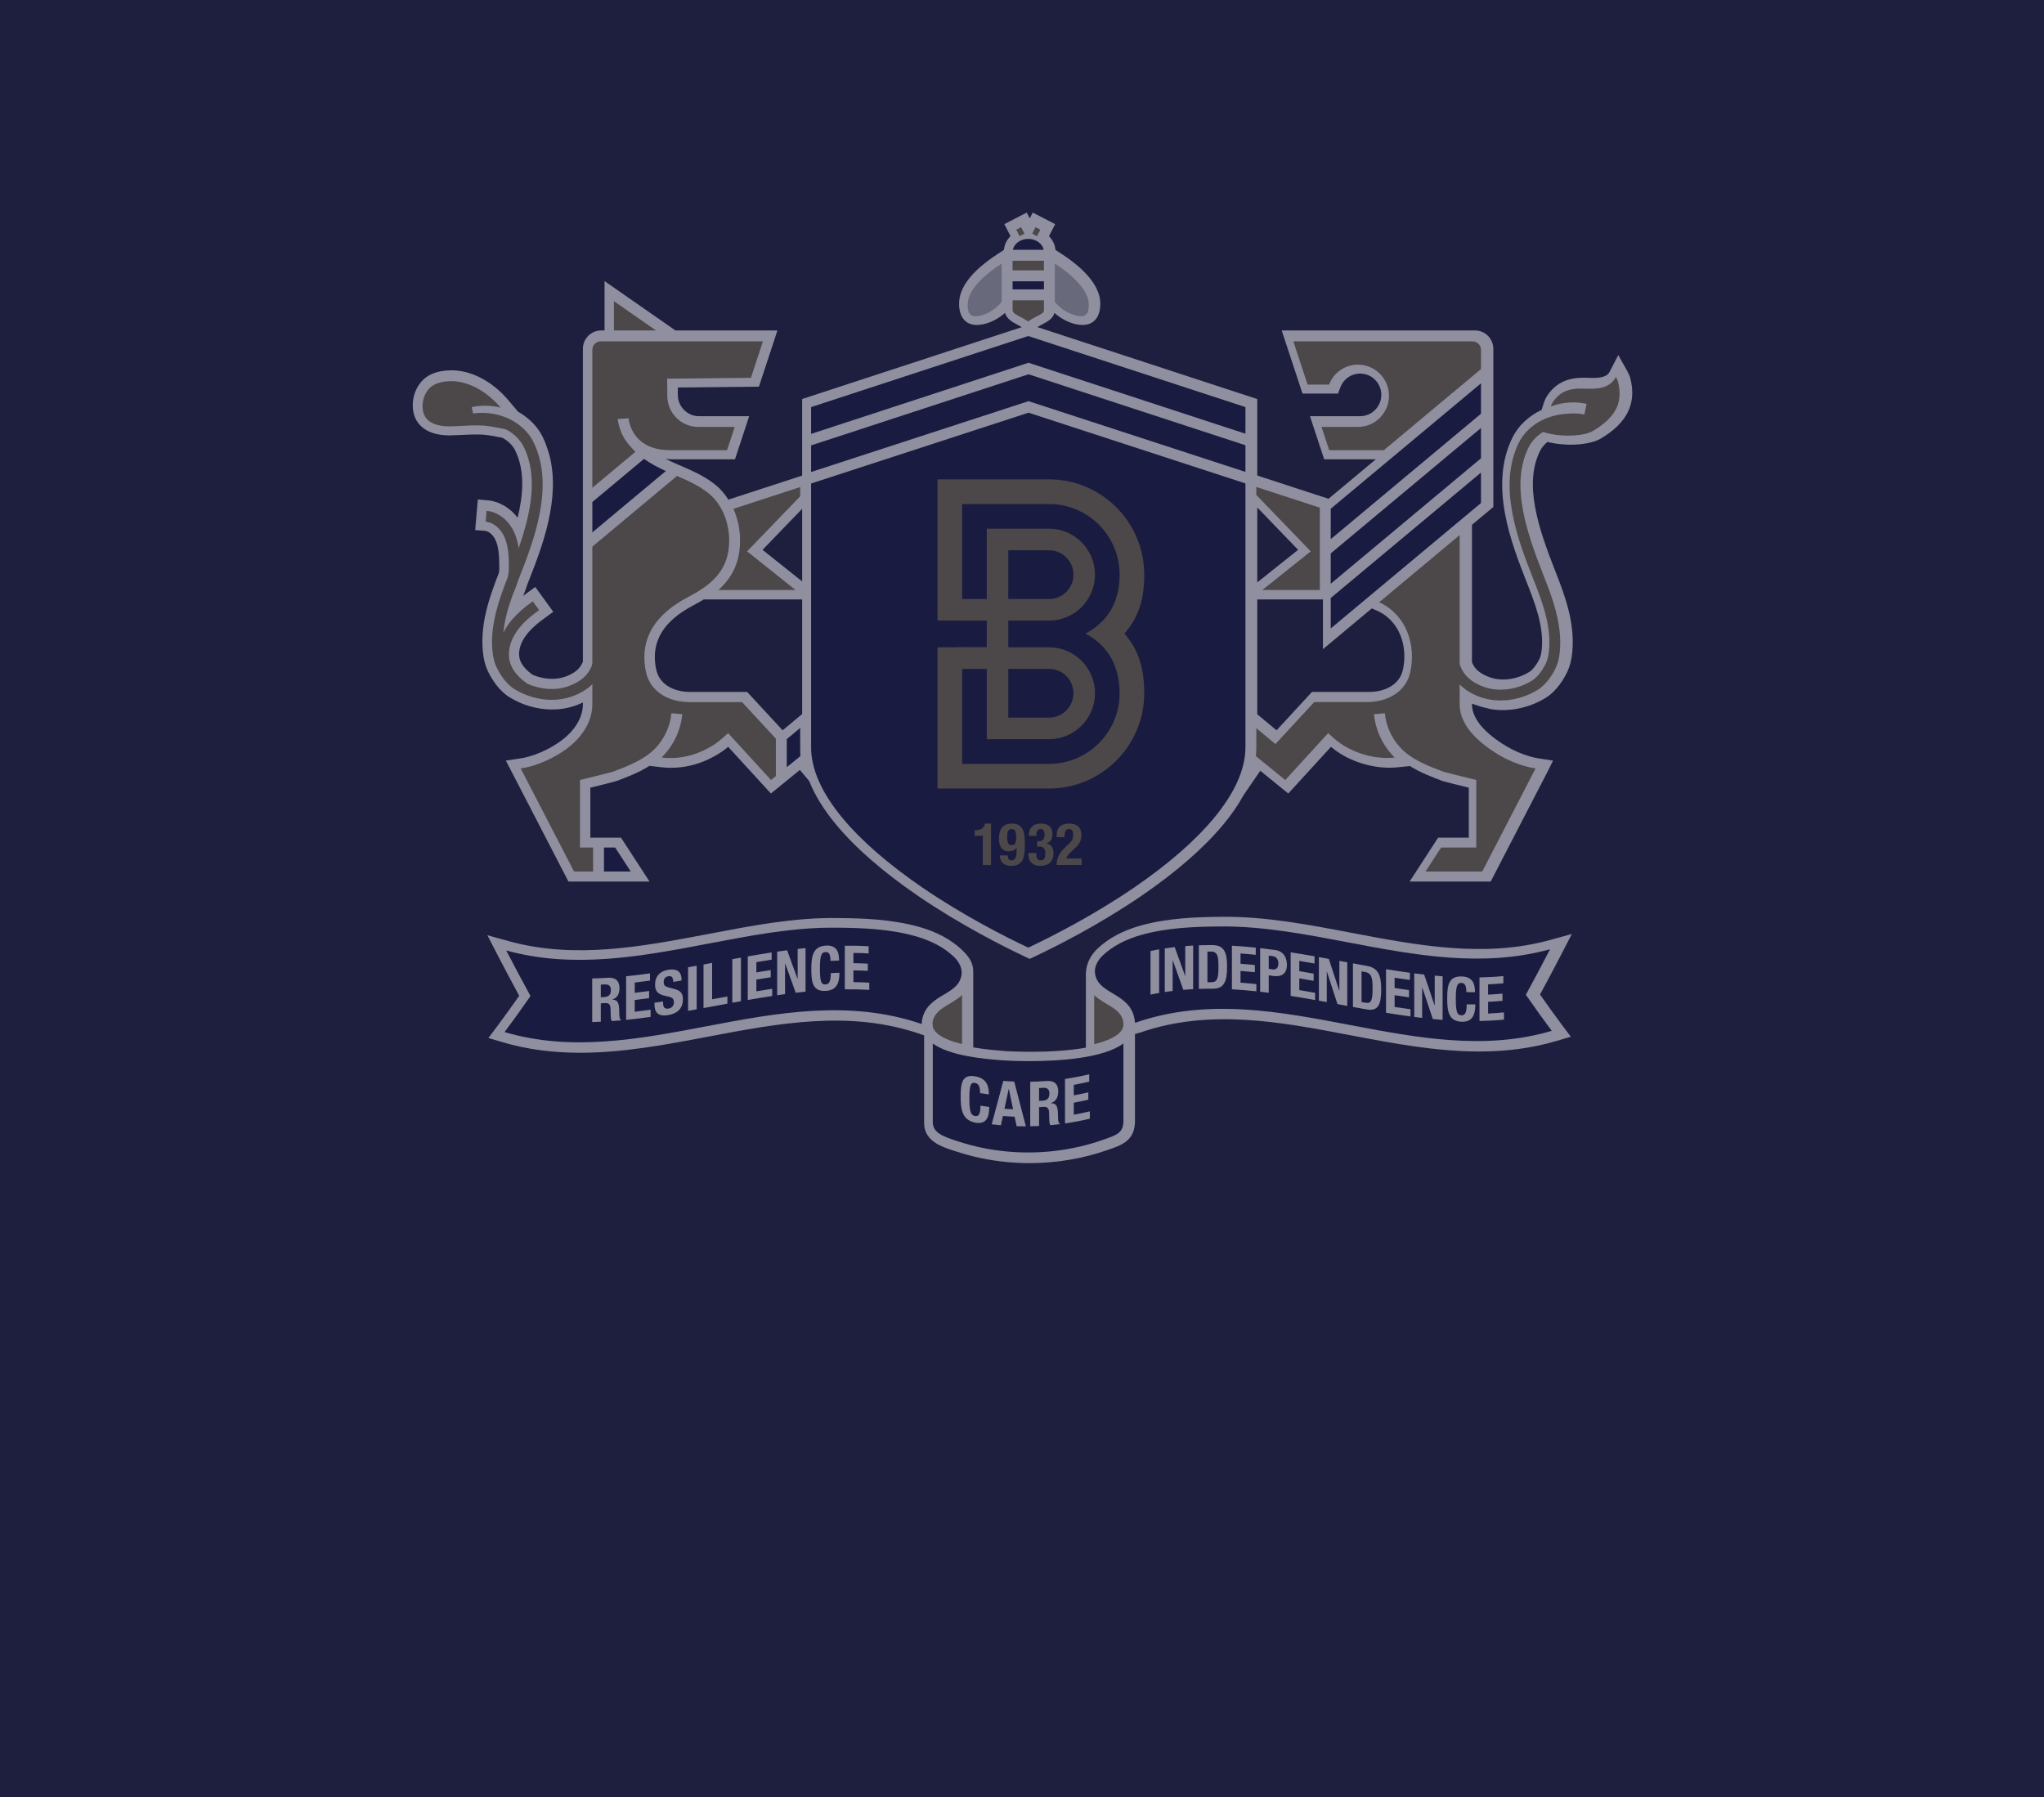<?xml version="1.0" encoding="UTF-8" standalone="no"?>
<!DOCTYPE svg PUBLIC "-//W3C//DTD SVG 1.1//EN" "http://www.w3.org/Graphics/SVG/1.1/DTD/svg11.dtd">
<svg width="100%" height="100%" viewBox="0 0 398 350" version="1.1" xmlns="http://www.w3.org/2000/svg" xmlns:xlink="http://www.w3.org/1999/xlink" xml:space="preserve" xmlns:serif="http://www.serif.com/" style="fill-rule:evenodd;clip-rule:evenodd;stroke-linejoin:round;stroke-miterlimit:2;">
    <rect x="-4.5" y="-4" width="409" height="363" style="fill:rgb(30,31,63);"/>
    <g id="Layer1" transform="matrix(0.927,0,0,0.927,11.317,-5.302)">
        <g opacity="0.5">
            <g transform="matrix(1.907,0,0,1.907,40.399,27.317)">
                <path d="M145.547,91.556L143.143,92.219C135.923,94.211 128.537,92.808 121.395,91.45L121.143,91.402C116.526,90.524 111.76,89.616 107.082,89.664C104.149,89.679 101.029,89.804 98.083,90.619C96.126,91.162 94.522,92.015 93.314,93.155C92.584,93.846 92.007,94.818 92.019,96.067C92.019,96.095 92.017,96.326 92.022,96.352L92.022,104.077C90.361,104.373 88.301,104.531 85.953,104.531C84.264,104.531 83.094,104.45 83.093,104.45L82.78,104.423C82.048,104.363 80.849,104.261 79.613,104.047L79.613,95.857L79.609,95.689C79.631,94.776 79.155,94.049 78.354,93.292C77.144,92.149 75.54,91.295 73.582,90.753C70.636,89.94 67.514,89.814 64.587,89.8C59.93,89.731 55.241,90.639 50.699,91.503L50.25,91.589C43.107,92.945 35.721,94.348 28.498,92.355L26.094,91.69L27.24,93.907C28.009,95.394 28.801,96.886 29.603,98.361C28.775,99.547 27.954,100.686 27.149,101.759L26.209,103.012L27.71,103.458C30.577,104.312 33.451,104.638 36.317,104.638C41.076,104.638 45.813,103.738 50.453,102.856C58.094,101.405 65.994,99.904 73.715,102.556L74.202,102.723L74.202,112.364C74.202,114.369 76.12,114.99 77.521,115.444L77.742,115.515C79.527,116.101 81.384,116.49 83.261,116.671C84.11,116.754 84.964,116.795 85.818,116.795C88.748,116.795 91.675,116.306 94.404,115.351L94.595,115.283C95.948,114.814 97.346,114.329 97.427,112.33L97.427,102.573L97.98,102.419C105.651,99.755 113.45,101.239 120.993,102.677L121.209,102.718C125.843,103.599 130.574,104.499 135.33,104.499C138.194,104.499 141.068,104.172 143.933,103.318L145.434,102.871L144.493,101.618C143.693,100.553 142.872,99.415 142.041,98.222C142.838,96.759 143.628,95.267 144.401,93.771L145.547,91.556Z" style="fill:white;fill-rule:nonzero;"/>
            </g>
            <g transform="matrix(1.907,0,0,1.907,40.399,27.317)">
                <path d="M151.996,30.368C151.936,30.124 151.823,29.856 151.651,29.549L150.662,27.786L149.732,29.582C149.594,29.848 149.411,30.052 148.96,30.184C148.469,30.326 147.941,30.312 147.242,30.292C147.04,30.286 146.842,30.277 146.634,30.285C145.341,30.31 144.297,30.696 143.534,31.429C143.009,31.928 142.652,32.463 142.473,33.021L142.215,33.824C140.805,34.491 139.654,35.558 139.004,36.874C136.396,42.171 138.898,48.539 140.555,52.758C141.451,55.033 142.466,57.612 142.239,60.135C142.195,60.617 142.117,60.964 141.997,61.222C141.698,61.855 141.238,62.454 140.878,62.679C139.553,63.505 137.913,63.749 136.606,63.312C135.186,62.838 134.737,62.14 134.547,61.609L134.547,46.482L136.898,44.519L136.898,27.096C136.898,25.981 135.993,25.074 134.881,25.074L113.589,25.074L115.881,32.026L119.792,32.026L120.059,31.322C120.403,30.412 121.256,29.824 122.23,29.824C123.515,29.824 124.561,30.876 124.561,32.169C124.561,33.465 123.515,34.518 122.23,34.518L116.703,34.518L118.267,39.268L123.957,39.268L118.748,43.615L110.896,41.055L110.896,32.629L86.683,24.707C86.913,24.562 87.135,24.44 87.326,24.342L87.327,24.342C87.829,24.085 88.366,23.781 88.561,23.151C89.442,23.933 90.635,24.47 91.65,24.47C92.894,24.47 93.608,23.61 93.608,22.112C93.608,20.353 92.14,18.466 89.361,16.655L88.682,16.212L88.601,15.827C88.506,15.385 88.259,15.012 87.954,14.687L88.638,13.364L86.165,12.088L85.836,12.727L85.505,12.089L83.039,13.364L83.717,14.678C83.408,15.005 83.157,15.382 83.062,15.829L82.981,16.215L82.304,16.655C79.484,18.49 78.054,20.327 78.054,22.113C78.054,23.611 78.769,24.471 80.014,24.471C81.031,24.471 82.226,23.931 83.108,23.146C83.317,23.81 83.915,24.151 84.493,24.45C84.638,24.525 84.797,24.622 84.953,24.713L60.767,32.629L60.767,41.065L52.643,43.71C52.252,43.096 51.788,42.544 51.241,42.1C50.141,41.206 48.942,40.651 47.49,40.019L46.872,39.752L46.867,39.755L46.274,39.485C46.11,39.41 45.91,39.305 45.726,39.215C45.932,39.23 46.113,39.269 46.335,39.269L53.369,39.269L54.933,34.519L49.407,34.519C48.121,34.519 47.075,33.465 47.075,32.17L47.072,31.359L56.005,31.27L58.047,25.073L46.811,25.073L39.003,19.638L39.003,25.073L38.635,25.073C37.523,25.073 36.618,25.981 36.618,27.095L36.618,44.654L36.618,44.653L36.618,61.552C36.324,62.334 35.689,62.874 34.589,63.241C33.547,63.591 32.242,63.501 31.076,63.002C30.535,62.617 29.882,62.025 29.67,61.298C29.468,60.612 29.643,59.759 30.15,58.958C30.734,58.039 31.652,57.305 32.472,56.709L33.354,56.069L31.373,53.334L30.49,53.976C30.341,54.084 30.19,54.195 30.037,54.311C30.278,53.722 30.422,53.324 30.5,53.044L30.64,52.688C32.095,48.983 34.201,43.613 32.92,38.769L32.745,38.208C32.592,37.734 32.417,37.263 32.19,36.803C31.611,35.625 30.637,34.683 29.468,34.018L28.418,32.771C26.577,30.584 24.105,29.349 21.841,29.473C20.676,29.525 19.754,29.848 19.102,30.433C18.379,31.078 17.911,32.124 17.879,33.164C17.851,34.148 18.131,34.947 18.705,35.534C19.414,36.265 20.502,36.636 21.941,36.636C22.389,36.604 22.929,36.607 23.42,36.579C23.435,36.578 23.451,36.577 23.465,36.576L24.101,36.548C24.857,36.521 25.602,36.524 26.196,36.615C26.644,36.684 27.191,36.778 27.755,36.899C28.37,37.238 28.874,37.71 29.161,38.294C30.257,40.522 30.04,43.203 29.43,45.704C28.595,44.61 27.396,43.898 26.134,43.787L25.047,43.691L24.753,47.061L25.842,47.152C26.163,47.18 26.647,47.483 26.952,48.082C27.32,48.811 27.384,49.758 27.401,50.652C27.416,51.346 27.415,51.564 27.345,51.838C27.14,52.362 26.93,52.911 26.729,53.478C26.076,55.312 25.357,57.752 25.592,60.373C25.672,61.252 25.847,61.955 26.143,62.588C26.192,62.693 26.258,62.826 26.339,62.978L26.593,63.418C27.009,64.091 27.653,64.927 28.53,65.474C29.93,66.346 31.601,66.827 33.233,66.827C34.088,66.827 34.905,66.698 35.662,66.444C36,66.331 36.316,66.199 36.618,66.056L36.618,66.246C36.618,67.823 35.581,69.403 33.77,70.582C33.01,71.078 32.207,71.482 31.381,71.78C30.956,71.935 30.526,72.059 30.128,72.149C30.072,72.159 29.867,72.193 29.638,72.228L28.133,72.457L35.025,85.776L37.905,85.776L37.905,85.778L43.957,85.778L40.818,80.949L37.439,80.949L37.439,75.441C38.257,75.24 40.071,74.791 40.36,74.693C41.428,74.29 42.766,73.786 43.954,73.035L45.223,73.185C47.987,73.508 50.211,72.552 51.582,71.694C51.858,71.524 52.174,71.313 52.619,70.939L57.325,76.081L58.084,75.464L58.084,75.465L58.607,75.039L59.062,74.669L59.062,74.668L60.521,73.48L61.555,74.727C62.173,76.275 63.148,77.868 64.499,79.496C66.656,82.091 69.707,84.745 73.568,87.385C78.227,90.565 82.959,92.944 85.364,94.079L85.828,94.298L86.294,94.079C88.691,92.95 93.412,90.579 98.095,87.384C101.951,84.747 105,82.092 107.159,79.494C108.069,78.398 108.812,77.318 109.391,76.257L111.228,73.574L114.313,76.081L119.017,70.939C119.457,71.309 119.773,71.52 120.046,71.688C121.904,72.852 124.281,73.416 126.403,73.191L127.705,73.054C128.867,73.784 130.175,74.278 131.317,74.708C131.568,74.792 133.342,75.23 134.197,75.439L134.197,80.947L130.815,80.947L127.68,85.777L136.61,85.777L142.803,73.807L143.477,72.461L141.984,72.226C141.78,72.193 141.599,72.166 141.532,72.152C141.105,72.058 140.677,71.932 140.253,71.777C139.422,71.477 138.618,71.075 137.863,70.581C135.662,69.147 134.547,67.689 134.547,66.245L134.547,66.185L135.514,66.51C135.52,66.512 135.527,66.514 135.534,66.517L136.379,66.727L136.596,66.783C138.575,67.126 140.863,66.668 142.668,65.543C143.931,64.753 144.703,63.4 145.053,62.659C145.346,62.032 145.521,61.327 145.603,60.44C145.9,57.126 144.679,54.019 143.698,51.52C141.869,46.869 140.234,42.022 142.034,38.366C142.219,37.991 142.5,37.646 142.86,37.353C144.928,37.873 147.525,37.718 148.787,36.956C151.661,35.217 152.681,33.123 151.996,30.368ZM60.768,67.33L58.617,69.118L54.713,64.894L48.466,64.894C46.875,64.894 45.614,64.297 45.007,63.258C44.821,62.938 44.696,62.54 44.614,62.006C44.192,59.217 45.564,57.036 48.81,55.34C49.184,55.144 49.557,54.929 49.927,54.703L60.768,54.703L60.768,67.33ZM60.768,52.717L56.407,49.24L60.768,44.72L60.768,52.717ZM110.897,44.572L115.398,49.24L110.897,52.83L110.897,44.572ZM127.022,62.004C126.94,62.541 126.816,62.939 126.632,63.253C126.021,64.296 124.76,64.893 123.171,64.893L116.923,64.893L113.021,69.118L110.897,67.353L110.897,54.703L118.131,54.703L118.131,60.185L123.514,55.691L124.129,55.961C125.108,56.392 125.934,57.185 126.456,58.194C127.025,59.297 127.226,60.651 127.022,62.004Z" style="fill:white;fill-rule:nonzero;"/>
            </g>
            <g transform="matrix(1.907,0,0,1.907,40.399,27.317)">
                <rect x="83.949" y="19.66" width="3.451" height="0.891" style="fill:rgb(19,25,65);"/>
            </g>
            <g transform="matrix(1.907,0,0,1.907,40.399,27.317)">
                <path d="M85.673,14.988C84.826,14.988 84.119,15.509 83.975,16.191L87.372,16.191C87.227,15.509 86.521,14.988 85.673,14.988Z" style="fill:rgb(19,25,65);fill-rule:nonzero;"/>
            </g>
            <g transform="matrix(1.907,0,0,1.907,40.399,27.317)">
                <path d="M91.479,23.501C91.782,23.501 92.345,23.501 92.345,22.236C92.345,20.887 90.993,19.263 88.601,17.703L88.601,21.913C89.221,22.774 90.521,23.501 91.479,23.501Z" style="fill:rgb(177,179,182);fill-rule:nonzero;"/>
            </g>
            <g transform="matrix(1.907,0,0,1.907,40.399,27.317)">
                <path d="M79.001,22.236C79.001,23.501 79.565,23.501 79.868,23.501C80.825,23.501 82.125,22.773 82.746,21.913L82.746,17.703C81.059,18.801 79.001,20.498 79.001,22.236Z" style="fill:rgb(177,179,182);fill-rule:nonzero;"/>
            </g>
            <g transform="matrix(1.907,0,0,1.907,40.399,27.317)">
                <path d="M61.753,33.518L61.753,36.468L85.699,28.632L109.594,36.449L109.594,33.518L85.67,25.69L61.753,33.518Z" style="fill:rgb(19,25,65);fill-rule:nonzero;"/>
            </g>
            <g transform="matrix(1.907,0,0,1.907,40.399,27.317)">
                <path d="M61.753,37.737L61.753,40.665L85.699,32.864L109.594,40.655L109.594,37.719L85.699,29.902L61.753,37.737Z" style="fill:rgb(19,25,65);fill-rule:nonzero;"/>
            </g>
            <g transform="matrix(1.907,0,0,1.907,40.399,27.317)">
                <path d="M61.753,41.935L61.753,70.981C61.753,73.392 62.92,76.022 65.225,78.798C67.313,81.309 70.282,83.888 74.049,86.466C78.602,89.572 83.189,91.889 85.67,93.058C88.147,91.893 92.73,89.58 97.296,86.466C101.056,83.893 104.023,81.314 106.117,78.797C108.424,76.018 109.594,73.388 109.594,70.981L109.594,41.925L85.699,34.133L61.753,41.935Z" style="fill:rgb(19,25,65);fill-rule:nonzero;"/>
            </g>
            <g transform="matrix(1.907,0,0,1.907,40.399,27.317)">
                <path d="M84.882,13.701L84.352,13.974L84.72,14.687L85.251,14.412L84.882,13.701Z" style="fill:rgb(122,111,81);fill-rule:nonzero;"/>
            </g>
            <g transform="matrix(1.907,0,0,1.907,40.399,27.317)">
                <path d="M86.475,13.701L86.108,14.412L86.638,14.687L87.006,13.974L86.475,13.701Z" style="fill:rgb(122,111,81);fill-rule:nonzero;"/>
            </g>
            <g transform="matrix(1.907,0,0,1.907,40.399,27.317)">
                <rect x="83.947" y="17.398" width="3.452" height="1.056" style="fill:rgb(122,111,81);"/>
            </g>
            <g transform="matrix(1.907,0,0,1.907,40.399,27.317)">
                <path d="M86.669,23.493C87.317,23.161 87.399,23.081 87.399,22.785L87.399,21.758L83.948,21.758L83.948,22.785C83.948,23.1 84.122,23.232 84.812,23.589C85.082,23.729 85.376,23.88 85.668,24.081C86.03,23.82 86.376,23.642 86.669,23.493Z" style="fill:rgb(122,111,81);fill-rule:nonzero;"/>
            </g>
            <g transform="matrix(1.907,0,0,1.907,40.399,27.317)">
                <path d="M78.321,96.068C78.429,95.411 78.108,94.656 77.465,94.049C76.388,93.032 74.94,92.267 73.161,91.774C70.349,90.996 67.319,90.876 64.462,90.861C59.784,90.806 55.008,91.745 50.385,92.625C43.125,94.005 35.633,95.429 28.177,93.372C28.988,94.94 29.824,96.513 30.67,98.063L30.846,98.384L30.637,98.686C29.745,99.971 28.858,101.202 27.99,102.358C35.346,104.549 42.872,103.119 50.162,101.733C57.932,100.258 65.958,98.731 73.937,101.473C73.938,101.327 73.951,101.178 73.978,101.027C74.251,99.501 75.384,98.826 76.384,98.23C77.326,97.668 78.14,97.182 78.321,96.068Z" style="fill:rgb(19,25,65);fill-rule:nonzero;"/>
            </g>
            <g transform="matrix(1.907,0,0,1.907,40.399,27.317)">
                <path d="M85.794,105.56C84.089,105.56 82.882,105.478 82.846,105.475L82.54,105.449C80.819,105.309 77.081,105.002 75.158,103.623L75.158,112.288C75.158,113.412 76.219,113.842 77.716,114.326L77.941,114.399C79.637,114.956 81.411,115.328 83.215,115.503C86.821,115.857 90.501,115.421 93.863,114.244L94.062,114.174C95.48,113.682 96.108,113.414 96.154,112.254L96.154,103.616C93.922,105.266 88.99,105.56 85.794,105.56Z" style="fill:rgb(19,25,65);fill-rule:nonzero;"/>
            </g>
            <g transform="matrix(1.907,0,0,1.907,40.399,27.317)">
                <path d="M94.296,99.249C93.839,98.976 93.359,98.683 92.937,98.306L92.937,103.69C94.209,103.383 95.256,102.956 95.8,102.36C96.017,102.123 96.129,101.875 96.153,101.6L96.153,101.441L96.155,101.441C96.152,101.373 96.152,101.307 96.14,101.235C95.964,100.243 95.191,99.782 94.296,99.249Z" style="fill:rgb(122,111,81);fill-rule:nonzero;"/>
            </g>
            <g transform="matrix(1.907,0,0,1.907,40.399,27.317)">
                <path d="M75.158,101.769C75.198,101.93 75.273,102.082 75.388,102.23C75.919,102.919 77.095,103.371 78.379,103.673L78.379,98.279C77.95,98.669 77.459,98.97 76.991,99.248C76.097,99.782 75.324,100.243 75.147,101.235C75.129,101.335 75.123,101.431 75.126,101.522L75.158,101.522L75.158,101.769Z" style="fill:rgb(122,111,81);fill-rule:nonzero;"/>
            </g>
            <g transform="matrix(1.907,0,0,1.907,40.399,27.317)">
                <path d="M97.437,101.339C105.439,98.559 113.383,100.112 121.176,101.594C128.459,102.979 135.983,104.41 143.335,102.219C142.472,101.07 141.585,99.839 140.689,98.548L140.48,98.246L140.656,97.925C141.497,96.387 142.332,94.814 143.148,93.236C135.698,95.291 128.209,93.868 120.955,92.49C116.333,91.61 111.524,90.68 106.882,90.727C104.028,90.741 100.998,90.861 98.189,91.638C96.409,92.133 94.961,92.898 93.887,93.912C93.244,94.52 92.924,95.274 93.031,95.931C93.212,97.045 94.026,97.53 94.967,98.092C95.967,98.688 97.1,99.363 97.371,100.889" style="fill:rgb(19,25,65);fill-rule:nonzero;"/>
            </g>
            <g transform="matrix(1.907,0,0,1.907,40.399,27.317)">
                <path d="M100.09,93.246C99.773,93.302 99.457,93.362 99.14,93.428L99.14,98.231C99.457,98.164 99.773,98.104 100.09,98.048L100.09,93.246ZM100.711,93.145L100.711,97.948C101,97.903 101.29,97.863 101.579,97.828L101.579,94.465C101.583,94.465 101.588,94.464 101.593,94.464C101.979,95.537 102.366,96.618 102.753,97.706C103.113,97.675 103.474,97.651 103.834,97.632L103.834,92.829C103.544,92.844 103.255,92.863 102.965,92.886L102.965,96.175C102.96,96.175 102.956,96.176 102.951,96.176C102.569,95.111 102.186,94.051 101.804,92.998C101.439,93.041 101.075,93.09 100.711,93.145ZM104.461,97.604C104.96,97.587 105.458,97.58 105.957,97.582C107.216,97.594 107.571,96.86 107.571,95.153C107.571,93.745 107.335,92.797 106.016,92.781C105.498,92.777 104.98,92.784 104.461,92.801L104.461,97.604ZM105.408,93.493C105.543,93.492 105.677,93.492 105.812,93.492C106.538,93.495 106.623,94.06 106.622,95.149C106.623,96.457 106.491,96.873 105.831,96.87C105.69,96.869 105.55,96.87 105.408,96.871L105.408,93.493ZM108.104,92.845L108.104,97.648C109.002,97.697 109.901,97.773 110.8,97.868L110.8,97.076C110.218,97.013 109.635,96.96 109.053,96.916L109.053,95.624C109.58,95.664 110.107,95.711 110.635,95.766L110.635,94.972C110.107,94.918 109.58,94.87 109.053,94.831L109.053,93.7C109.613,93.742 110.173,93.792 110.733,93.852L110.733,93.059C109.857,92.967 108.98,92.894 108.104,92.845ZM111.214,97.914C111.53,97.95 111.845,97.989 112.162,98.029L112.162,96.111C112.331,96.133 112.5,96.155 112.669,96.178C113.567,96.299 114.165,95.944 114.165,94.947C114.165,94.228 113.836,93.455 112.874,93.321C112.321,93.245 111.767,93.175 111.214,93.112L111.214,97.914ZM112.162,93.939C112.294,93.956 112.427,93.972 112.558,93.99C113.032,94.054 113.217,94.351 113.217,94.821C113.217,95.314 112.961,95.505 112.584,95.454C112.443,95.435 112.303,95.417 112.162,95.399L112.162,93.939ZM114.576,93.573L114.576,98.375C115.475,98.516 116.373,98.669 117.272,98.829L117.272,98.036C116.689,97.932 116.108,97.831 115.525,97.734L115.525,96.443C116.052,96.529 116.58,96.621 117.107,96.713L117.107,95.92C116.58,95.827 116.052,95.736 115.525,95.649L115.525,94.518C116.086,94.611 116.646,94.708 117.206,94.807L117.206,94.014C116.329,93.859 115.453,93.71 114.576,93.573ZM117.685,94.1L117.685,98.902C117.976,98.955 118.265,99.008 118.555,99.06L118.555,95.698C118.56,95.698 118.564,95.699 118.568,95.7C118.955,96.891 119.342,98.083 119.729,99.276C120.089,99.343 120.449,99.41 120.81,99.476L120.81,94.674C120.52,94.62 120.23,94.566 119.941,94.513L119.941,97.802C119.936,97.801 119.931,97.8 119.927,97.799C119.544,96.632 119.162,95.465 118.779,94.299C118.415,94.232 118.051,94.166 117.685,94.1ZM121.436,99.592C121.935,99.684 122.434,99.775 122.932,99.863C124.192,100.088 124.547,99.378 124.547,97.676C124.547,96.261 124.31,95.306 122.992,95.072C122.473,94.979 121.954,94.885 121.436,94.789L121.436,99.592ZM122.385,95.675C122.519,95.7 122.653,95.723 122.787,95.747C123.513,95.878 123.599,96.45 123.599,97.54C123.599,98.845 123.467,99.246 122.807,99.129C122.666,99.103 122.526,99.078 122.385,99.052L122.385,95.675ZM125.079,95.431L125.079,100.233C125.978,100.381 126.876,100.518 127.776,100.638L127.776,99.845C127.192,99.767 126.61,99.682 126.027,99.592L126.027,98.299C126.555,98.381 127.083,98.458 127.61,98.531L127.61,97.737C127.083,97.666 126.555,97.588 126.027,97.505L126.027,96.375C126.589,96.462 127.149,96.544 127.709,96.62L127.709,95.827C126.832,95.709 125.956,95.574 125.079,95.431ZM128.188,95.891L128.188,100.692C128.479,100.73 128.768,100.765 129.058,100.799L129.058,97.437C129.063,97.437 129.067,97.438 129.071,97.438C129.457,98.604 129.845,99.766 130.233,100.923C130.593,100.958 130.953,100.989 131.313,101.017L131.313,96.215C131.022,96.193 130.733,96.168 130.444,96.141L130.444,99.43C130.438,99.429 130.435,99.429 130.431,99.429C130.048,98.297 129.664,97.162 129.282,96.023C128.918,95.982 128.552,95.937 128.188,95.891ZM134.875,97.967C134.875,97.262 134.776,96.266 133.418,96.233C131.995,96.181 131.817,97.186 131.817,98.651C131.817,100.107 131.995,101.172 133.418,101.224C134.664,101.256 134.915,100.345 134.915,99.312C134.598,99.314 134.282,99.313 133.966,99.307C133.966,100.344 133.715,100.521 133.372,100.511C132.963,100.497 132.766,100.224 132.766,98.772C132.766,97.412 132.877,96.927 133.359,96.943C133.787,96.956 133.926,97.26 133.926,97.961C134.242,97.967 134.559,97.969 134.875,97.967ZM135.374,96.34L135.374,101.142C136.273,101.125 137.172,101.075 138.071,100.988L138.071,100.194C137.487,100.251 136.906,100.293 136.323,100.319L136.323,99.026C136.851,99.003 137.378,98.967 137.905,98.918L137.905,98.125C137.378,98.174 136.851,98.21 136.323,98.234L136.323,97.102C136.884,97.078 137.444,97.039 138.004,96.985L138.004,96.192C137.127,96.277 136.251,96.323 135.374,96.34Z" style="fill:white;fill-rule:nonzero;"/>
            </g>
            <g transform="matrix(1.907,0,0,1.907,40.399,27.317)">
                <path d="M81.333,109.228C81.334,108.506 81.23,107.482 79.849,107.242C78.404,106.963 78.229,107.948 78.228,109.448C78.229,110.931 78.404,112.061 79.849,112.339C81.115,112.563 81.374,111.66 81.374,110.608C81.051,110.565 80.727,110.517 80.406,110.464C80.406,111.523 80.15,111.667 79.802,111.603C79.387,111.526 79.186,111.215 79.186,109.73C79.186,108.34 79.3,107.866 79.789,107.958C80.224,108.038 80.365,108.368 80.365,109.084C80.688,109.136 81.01,109.185 81.333,109.228ZM81.647,112.518C81.984,112.559 82.321,112.595 82.659,112.624C82.734,112.285 82.808,111.945 82.882,111.606C83.311,111.639 83.74,111.665 84.169,111.682C84.243,112.03 84.318,112.38 84.393,112.728C84.732,112.738 85.07,112.743 85.409,112.743C84.983,111.108 84.556,109.465 84.129,107.813C83.726,107.797 83.324,107.772 82.923,107.74C82.497,109.342 82.072,110.934 81.647,112.518ZM83.518,108.633C83.523,108.634 83.528,108.634 83.533,108.634C83.688,109.379 83.843,110.123 84,110.865C83.683,110.851 83.368,110.833 83.053,110.809C83.208,110.084 83.363,109.359 83.518,108.633ZM86.865,108.526C87.019,108.519 87.173,108.51 87.327,108.5C87.766,108.471 88.003,108.675 88.003,109.128C88.003,109.658 87.739,109.889 87.272,109.919C87.137,109.928 87.001,109.935 86.865,109.942L86.865,108.526ZM85.89,112.738C86.215,112.732 86.541,112.721 86.865,112.704L86.865,110.63C87.04,110.621 87.214,110.611 87.388,110.599C87.78,110.572 87.949,110.789 87.962,111.173C87.971,111.486 87.981,111.799 87.99,112.112C87.997,112.304 88.017,112.487 88.111,112.616C88.463,112.585 88.814,112.546 89.164,112.502L89.164,112.46C88.982,112.388 88.955,112.122 88.949,111.608C88.934,110.57 88.834,110.217 88.172,110.192L88.172,110.178C88.719,110.01 88.975,109.536 88.975,108.883C88.975,108.044 88.491,107.684 87.693,107.746C87.093,107.792 86.491,107.821 85.89,107.832L85.89,112.738ZM89.721,107.521L89.721,112.426C90.638,112.293 91.551,112.118 92.456,111.9L92.456,111.091C91.869,111.232 91.28,111.355 90.687,111.46L90.687,110.14C91.223,110.044 91.758,109.934 92.29,109.81L92.29,109C91.758,109.124 91.223,109.235 90.687,109.33L90.687,108.174C91.257,108.073 91.824,107.954 92.389,107.82L92.389,107.011C91.506,107.221 90.616,107.391 89.721,107.521Z" style="fill:white;fill-rule:nonzero;"/>
            </g>
            <g transform="matrix(1.907,0,0,1.907,40.399,27.317)">
                <path d="M38.591,97.134C38.741,97.127 38.89,97.119 39.039,97.111C39.469,97.086 39.7,97.292 39.7,97.735C39.7,98.254 39.442,98.475 38.987,98.5C38.855,98.507 38.723,98.514 38.591,98.52L38.591,97.134ZM37.642,101.257C37.959,101.249 38.275,101.238 38.591,101.223L38.591,99.192C38.761,99.184 38.931,99.175 39.1,99.166C39.482,99.143 39.647,99.36 39.66,99.736C39.669,100.043 39.678,100.349 39.687,100.655C39.694,100.843 39.714,101.023 39.805,101.151C40.147,101.126 40.491,101.099 40.833,101.068L40.833,101.028C40.655,100.949 40.628,100.689 40.622,100.185C40.609,99.169 40.51,98.819 39.865,98.78L39.865,98.767C40.398,98.613 40.648,98.158 40.648,97.52C40.648,96.698 40.174,96.327 39.396,96.376C38.812,96.413 38.227,96.44 37.642,96.455L37.642,101.257ZM41.378,96.213L41.378,101.015C42.277,100.925 43.176,100.814 44.074,100.688L44.074,99.895C43.492,99.978 42.909,100.053 42.327,100.12L42.327,98.827C42.854,98.766 43.382,98.698 43.909,98.626L43.909,97.833C43.382,97.906 42.854,97.973 42.327,98.035L42.327,96.904C42.887,96.839 43.447,96.766 44.008,96.689L44.008,95.895C43.131,96.017 42.255,96.125 41.378,96.213ZM44.502,99.128L44.502,99.323C44.502,100.21 44.923,100.664 45.997,100.492C47.027,100.326 47.632,99.761 47.632,98.745C47.632,98.159 47.448,97.823 46.736,97.627C46.493,97.559 46.249,97.492 46.004,97.423C45.602,97.313 45.516,97.144 45.516,96.848C45.516,96.565 45.627,96.273 46.057,96.204C46.42,96.145 46.571,96.381 46.571,96.833C46.875,96.782 47.177,96.732 47.481,96.679L47.481,96.545C47.481,95.622 46.868,95.361 46.024,95.497C45.127,95.641 44.567,96.197 44.567,97.134C44.567,97.933 44.956,98.236 45.799,98.398C46.426,98.52 46.644,98.644 46.644,99.081C46.644,99.485 46.366,99.72 46.077,99.767C45.575,99.849 45.449,99.577 45.449,99.126L45.449,98.985C45.134,99.035 44.817,99.082 44.502,99.128ZM49.152,95.051C48.836,95.108 48.519,95.165 48.203,95.221L48.203,100.024C48.519,99.967 48.836,99.91 49.152,99.854L49.152,95.051ZM52.534,99.231L52.534,98.438C51.973,98.541 51.413,98.645 50.852,98.749L50.852,94.739C50.536,94.798 50.22,94.856 49.903,94.914L49.903,99.716C50.78,99.555 51.657,99.392 52.534,99.231ZM54.024,94.158C53.708,94.214 53.391,94.271 53.076,94.329L53.076,99.131C53.391,99.074 53.708,99.016 54.024,98.96L54.024,94.158ZM54.776,94.025L54.776,98.827C55.674,98.67 56.573,98.52 57.471,98.383L57.471,97.59C56.888,97.68 56.306,97.773 55.724,97.872L55.724,96.578C56.252,96.49 56.779,96.404 57.307,96.323L57.307,95.53C56.779,95.611 56.252,95.697 55.724,95.786L55.724,94.655C56.284,94.561 56.845,94.47 57.406,94.384L57.406,93.591C56.529,93.725 55.653,93.871 54.776,94.025ZM58.017,93.499L58.017,98.302C58.307,98.259 58.596,98.218 58.886,98.179L58.886,94.816C58.891,94.815 58.895,94.814 58.9,94.814C59.287,95.883 59.674,96.954 60.06,98.029C60.421,97.986 60.781,97.946 61.141,97.91L61.141,93.107C60.852,93.136 60.562,93.168 60.272,93.202L60.272,96.491C60.267,96.492 60.263,96.493 60.258,96.493C59.876,95.441 59.493,94.392 59.111,93.346C58.746,93.395 58.382,93.446 58.017,93.499ZM64.835,94.481C64.835,93.786 64.736,92.757 63.379,92.831C61.955,92.923 61.777,93.992 61.777,95.447C61.777,96.912 61.955,97.915 63.379,97.822C64.625,97.752 64.874,96.866 64.874,95.826C64.558,95.835 64.242,95.847 63.926,95.862C63.926,96.898 63.675,97.092 63.332,97.113C62.923,97.138 62.725,96.89 62.725,95.436C62.725,94.077 62.838,93.577 63.319,93.546C63.748,93.521 63.887,93.819 63.887,94.517C64.203,94.502 64.519,94.489 64.835,94.481ZM65.466,92.848L65.466,97.65C66.364,97.639 67.264,97.657 68.162,97.71L68.162,96.918C67.579,96.883 66.997,96.863 66.415,96.857L66.415,95.564C66.943,95.57 67.47,95.586 67.997,95.615L67.997,94.822C67.47,94.794 66.943,94.777 66.415,94.771L66.415,93.641C66.975,93.646 67.535,93.665 68.095,93.697L68.095,92.903C67.219,92.854 66.343,92.837 65.466,92.848Z" style="fill:white;fill-rule:nonzero;"/>
            </g>
            <g transform="matrix(1.907,0,0,1.907,40.399,27.317)">
                <path d="M43.35,39.221L37.657,43.974L37.657,47.318L45.752,40.559C44.924,40.181 44.105,39.762 43.35,39.221Z" style="fill:rgb(19,25,65);fill-rule:nonzero;"/>
            </g>
            <g transform="matrix(1.907,0,0,1.907,40.399,27.317)">
                <path d="M48.391,66.012C46.406,66.012 44.805,65.22 43.998,63.837C43.74,63.395 43.573,62.876 43.472,62.204C42.979,58.951 44.579,56.334 48.228,54.426C50.318,53.332 52.301,51.942 52.663,49.218C52.984,46.795 52.124,44.363 50.473,43.023C49.446,42.189 48.25,41.653 46.983,41.102L37.657,48.888L37.657,66.272C37.657,68.219 36.442,70.128 34.322,71.509C33.5,72.047 32.623,72.487 31.713,72.818C31.246,72.987 30.772,73.124 30.303,73.228C30.249,73.239 30.022,73.277 29.767,73.316C30.997,75.695 34.795,83.036 35.642,84.672L37.74,84.672L37.74,82.03L36.299,82.03L36.299,74.591L36.757,74.48C38.154,74.14 39.736,73.744 39.919,73.682C41.461,73.1 43.388,72.372 44.611,71.081C45.617,70.02 46.24,68.655 46.366,67.239L47.563,67.347C47.413,69.033 46.672,70.655 45.481,71.913C45.417,71.982 45.35,72.048 45.282,72.115C47.69,72.4 49.645,71.585 50.929,70.782C51.217,70.604 51.57,70.37 52.169,69.829L52.612,69.428L57.34,74.593L57.874,74.159L57.874,70.043L54.147,66.012L48.391,66.012Z" style="fill:rgb(122,111,81);fill-rule:nonzero;"/>
            </g>
            <g transform="matrix(1.907,0,0,1.907,40.399,27.317)">
                <path d="M40.169,82.03L38.941,82.03L38.941,84.672L41.887,84.672L40.169,82.03Z" style="fill:rgb(19,25,65);fill-rule:nonzero;"/>
            </g>
            <g transform="matrix(1.907,0,0,1.907,40.399,27.317)">
                <path d="M60.551,70.981L60.551,68.862L59.075,70.09L59.075,73.181L60.569,71.966" style="fill:rgb(19,25,65);fill-rule:nonzero;"/>
            </g>
            <g transform="matrix(1.907,0,0,1.907,40.399,27.317)">
                <path d="M40.037,21.85L40.037,25.073L44.665,25.073L40.037,21.85Z" style="fill:rgb(122,111,81);fill-rule:nonzero;"/>
            </g>
            <g transform="matrix(1.907,0,0,1.907,40.399,27.317)">
                <path d="M53.855,49.377C53.602,51.277 52.7,52.632 51.546,53.667L60.041,53.667L54.702,49.409L60.551,43.343L60.551,42.327L53.201,44.721C53.823,46.121 54.07,47.754 53.855,49.377Z" style="fill:rgb(122,111,81);fill-rule:nonzero;"/>
            </g>
            <g transform="matrix(1.907,0,0,1.907,40.399,27.317)">
                <path d="M135.539,30.9L118.99,44.714L118.99,48.063L135.539,34.247L135.539,30.9Z" style="fill:rgb(19,25,65);fill-rule:nonzero;"/>
            </g>
            <g transform="matrix(1.907,0,0,1.907,40.399,27.317)">
                <path d="M135.539,35.817L118.99,49.633L118.99,52.975L135.539,39.159L135.539,35.817Z" style="fill:rgb(19,25,65);fill-rule:nonzero;"/>
            </g>
            <g transform="matrix(1.907,0,0,1.907,40.399,27.317)">
                <path d="M135.539,29.33L135.539,27.208C135.539,26.696 135.123,26.279 134.614,26.279L114.873,26.279L116.442,31.039L118.807,31.039C119.306,29.723 120.554,28.842 121.991,28.842C123.874,28.842 125.406,30.38 125.406,32.271C125.406,34.163 123.874,35.702 121.991,35.702L117.979,35.702L118.824,38.265L124.836,38.265L135.539,29.33Z" style="fill:rgb(122,111,81);fill-rule:nonzero;"/>
            </g>
            <g transform="matrix(1.907,0,0,1.907,40.399,27.317)">
                <path d="M111.448,53.667L117.788,53.667L117.788,44.597L110.794,42.316L110.794,43.194L116.787,49.409L111.448,53.667Z" style="fill:rgb(122,111,81);fill-rule:nonzero;"/>
            </g>
            <g transform="matrix(1.907,0,0,1.907,40.399,27.317)">
                <path d="M135.539,40.73L118.99,54.545L118.99,57.898L135.539,44.083L135.539,40.73Z" style="fill:rgb(19,25,65);fill-rule:nonzero;"/>
            </g>
            <g transform="matrix(1.907,0,0,1.907,40.399,27.317)">
                <path d="M150.635,30.735C150.599,30.589 150.519,30.406 150.399,30.189C150.115,30.735 149.687,31.123 148.965,31.335C148.307,31.526 147.664,31.506 147.041,31.488C146.815,31.482 146.592,31.473 146.363,31.478C145.355,31.498 144.559,31.781 143.997,32.32C143.603,32.697 143.345,33.075 143.225,33.453C144.441,32.988 145.828,32.861 147.18,33.158L146.923,34.337C146.296,34.2 145.662,34.183 145.049,34.25C142.765,34.354 140.636,35.554 139.704,37.447C137.313,42.301 139.705,48.387 141.288,52.416C142.226,54.8 143.288,57.504 143.039,60.274C142.983,60.885 142.875,61.345 142.697,61.724C142.388,62.38 141.825,63.229 141.175,63.636C139.581,64.63 137.593,64.912 135.989,64.377C134.477,63.872 133.554,63.028 133.192,61.817L133.192,47.612L124.324,55.015C125.52,55.539 126.537,56.505 127.174,57.739C127.846,59.041 128.086,60.627 127.847,62.204C127.745,62.874 127.579,63.393 127.323,63.835C126.513,65.218 124.913,66.01 122.929,66.01L117.172,66.01L112.901,70.633L110.795,68.884L110.795,70.981C110.795,71.311 110.776,71.643 110.739,71.979L110.748,71.967L113.98,74.594L118.706,69.43L119.149,69.829C119.747,70.369 120.101,70.604 120.388,70.781C121.75,71.633 123.85,72.35 126.041,72.12C125.972,72.052 125.903,71.983 125.836,71.913C124.646,70.656 123.907,69.035 123.756,67.346L124.953,67.238C125.08,68.656 125.703,70.021 126.707,71.08C127.928,72.37 129.856,73.1 131.407,73.685C131.582,73.743 133.164,74.139 134.561,74.479L135.02,74.591L135.02,82.03L131.149,82.03L129.432,84.672L135.678,84.672L141.551,73.317C141.297,73.277 141.07,73.24 141.016,73.228C140.544,73.124 140.069,72.984 139.605,72.815C138.7,72.488 137.822,72.049 136.995,71.509C134.472,69.864 133.192,68.102 133.192,66.272L133.192,64.067C133.803,64.685 134.605,65.175 135.61,65.51L135.8,64.943L135.611,65.51C136.265,65.729 136.969,65.834 137.69,65.834C139.095,65.834 140.558,65.428 141.807,64.65C142.875,63.981 143.54,62.735 143.777,62.232C144.016,61.724 144.159,61.136 144.228,60.382C144.503,57.33 143.336,54.364 142.399,51.978C140.485,47.109 138.785,42.017 140.776,37.973C141.122,37.269 141.684,36.685 142.371,36.253C144.22,36.861 146.856,36.763 147.927,36.116C150.392,34.623 151.202,33.015 150.635,30.735Z" style="fill:rgb(122,111,81);fill-rule:nonzero;"/>
            </g>
            <g transform="matrix(1.907,0,0,1.907,40.399,27.317)">
                <path d="M24.632,34.702L24.374,33.523C25.446,33.286 26.539,33.319 27.553,33.573C26.158,31.914 24.033,30.552 21.873,30.667C20.967,30.708 20.276,30.938 19.816,31.349C19.317,31.795 18.98,32.558 18.958,33.293C18.939,33.976 19.108,34.493 19.476,34.872C20.096,35.511 21.119,35.64 21.936,35.639C22.404,35.637 22.872,35.611 23.341,35.585C23.839,35.557 24.346,35.53 24.857,35.53C25.346,35.53 25.838,35.554 26.335,35.631C27.539,35.816 28.947,36.087 30.087,36.55C28.973,35.018 26.751,34.237 24.632,34.702Z" style="fill:rgb(122,111,81);fill-rule:nonzero;"/>
            </g>
            <g transform="matrix(1.907,0,0,1.907,40.399,27.317)">
                <path d="M33.191,65.764C31.785,65.764 30.323,65.356 29.074,64.578C28.008,63.914 27.34,62.666 27.102,62.16C26.863,61.652 26.719,61.065 26.65,60.313C26.449,58.059 27.03,55.855 27.726,53.897L27.726,53.896C27.923,53.34 28.129,52.805 28.329,52.294C28.48,51.747 28.473,51.387 28.459,50.69L28.456,50.54C28.439,49.682 28.36,48.58 27.895,47.659C27.459,46.8 26.679,46.203 25.908,46.137L26.012,44.947C27.201,45.05 28.332,45.883 28.959,47.119C29.278,47.749 29.45,48.421 29.542,49.062C30.913,45.104 31.707,41.162 30.104,37.901C29.166,35.996 26.67,34.948 24.295,35.477L24.039,34.311C26.933,33.673 30.001,34.989 31.175,37.375C33.564,42.23 31.173,48.317 29.591,52.346C29.545,52.462 29.5,52.579 29.453,52.698C29.329,53.119 29.133,53.627 28.831,54.347C28.374,55.637 27.985,56.991 27.852,58.377C27.951,58.175 28.064,57.975 28.188,57.779C28.974,56.538 30.097,55.632 31.092,54.909L31.794,55.875C30.89,56.532 29.876,57.347 29.196,58.417C28.522,59.481 28.302,60.655 28.591,61.642C28.903,62.703 29.79,63.498 30.502,63.989C31.929,64.627 33.544,64.756 34.89,64.306C36.891,63.637 37.864,62.379 37.864,60.458L39.057,60.458C39.057,62.887 37.747,64.609 35.268,65.439C34.614,65.657 33.909,65.764 33.191,65.764Z" style="fill:rgb(122,111,81);fill-rule:nonzero;"/>
            </g>
            <g transform="matrix(1.907,0,0,1.907,40.399,27.317)">
                <path d="M41.86,37.86L41.862,37.859C40.579,36.528 40.459,34.852 40.458,34.823L41.657,34.751C41.667,34.895 41.944,38.265 46.252,38.265L52.495,38.265L53.34,35.702L49.33,35.702C47.445,35.702 45.913,34.163 45.913,32.271L45.913,31.592L45.891,30.386L55.124,30.292L56.446,26.279L38.581,26.279C38.072,26.279 37.657,26.696 37.657,27.208L37.657,42.404L42.405,38.44C42.216,38.259 42.034,38.066 41.86,37.86Z" style="fill:rgb(122,111,81);fill-rule:nonzero;"/>
            </g>
            <g transform="matrix(1.907,0,0,1.907,40.399,27.317)">
                <path d="M80.663,83.96L80.663,80.735L79.772,80.735L79.772,80.129L79.854,80.129C80.448,80.129 80.815,79.896 80.903,79.393L81.573,79.393L81.573,83.96L80.663,83.96Z" style="fill:rgb(122,111,81);fill-rule:nonzero;"/>
            </g>
            <g transform="matrix(1.907,0,0,1.907,40.399,27.317)">
                <path d="M83.847,81.767C84.207,81.767 84.345,81.523 84.345,80.903C84.339,80.38 84.269,79.999 83.847,79.999C83.404,79.999 83.353,80.386 83.353,80.903C83.353,81.523 83.492,81.767 83.847,81.767ZM83.423,82.896C83.423,83.237 83.53,83.445 83.834,83.445C84.314,83.445 84.39,82.954 84.39,82.283L84.39,82.064L84.377,82.064C84.226,82.296 83.928,82.451 83.536,82.451C82.74,82.451 82.444,81.844 82.444,81.025C82.444,79.98 82.892,79.393 83.89,79.393C85.141,79.393 85.3,80.412 85.3,81.529C85.3,82.824 85.274,84.051 83.796,84.051C83.151,84.051 82.564,83.773 82.551,82.896L83.423,82.896Z" style="fill:rgb(122,111,81);fill-rule:nonzero;"/>
            </g>
            <g transform="matrix(1.907,0,0,1.907,40.399,27.317)">
                <path d="M86.544,82.624C86.556,83.154 86.644,83.444 87.043,83.444C87.485,83.444 87.542,83.109 87.542,82.709C87.542,82.302 87.453,81.929 86.954,81.929L86.651,81.929L86.651,81.322L86.948,81.322C87.327,81.322 87.465,80.974 87.465,80.6C87.465,80.174 87.327,79.999 87.029,79.999C86.638,79.999 86.569,80.31 86.569,80.742L85.735,80.742C85.735,79.845 86.203,79.394 87.049,79.394C87.858,79.394 88.339,79.761 88.339,80.567C88.339,81.116 88.079,81.477 87.655,81.574L87.655,81.586C88.231,81.676 88.452,82.089 88.452,82.663C88.452,83.276 88.206,84.051 86.967,84.051C86.101,84.051 85.671,83.515 85.671,82.644L85.671,82.624L86.544,82.624Z" style="fill:rgb(122,111,81);fill-rule:nonzero;"/>
            </g>
            <g transform="matrix(1.907,0,0,1.907,40.399,27.317)">
                <path d="M91.553,83.96L88.798,83.96C88.798,83.147 89.12,82.587 89.783,81.961L90.15,81.612C90.548,81.245 90.618,81.038 90.618,80.567C90.618,80.187 90.459,80 90.175,80C89.72,80 89.677,80.406 89.67,80.889L88.798,80.889L88.798,80.716C88.798,79.87 89.234,79.393 90.188,79.393C91.085,79.393 91.527,79.852 91.527,80.638C91.527,81.232 91.344,81.619 90.832,82.089L90.326,82.567C90.061,82.813 89.909,83.064 89.866,83.237L91.553,83.237L91.553,83.96Z" style="fill:rgb(122,111,81);fill-rule:nonzero;"/>
            </g>
            <g transform="matrix(1.907,0,0,1.907,40.399,27.317)">
                <path d="M98.447,51.974C98.447,46.186 93.748,41.478 87.971,41.478L75.677,41.478L75.677,57.034L81.243,57.034L81.243,59.976L75.677,59.976L75.677,75.533L87.971,75.533C93.748,75.533 98.447,70.824 98.447,65.037C98.447,62.399 97.877,60.311 96.268,58.465C97.877,56.62 98.447,54.611 98.447,51.974Z" style="fill:rgb(122,111,81);fill-rule:nonzero;"/>
            </g>
            <g transform="matrix(1.907,0,0,1.907,40.399,27.317)">
                <path d="M91.974,58.465C94.451,57.165 95.735,54.965 95.735,51.974C95.735,47.685 92.252,44.196 87.971,44.196L78.389,44.196L78.389,57.034L81.243,57.034L81.243,59.976L78.389,59.976L78.389,72.815L87.971,72.815C92.252,72.815 95.735,69.326 95.735,65.037C95.735,62.045 94.451,59.766 91.974,58.465Z" style="fill:rgb(19,25,65);fill-rule:nonzero;"/>
            </g>
            <g transform="matrix(1.907,0,0,1.907,40.399,27.317)">
                <path d="M87.971,67.72L83.475,67.72L83.475,62.354L87.971,62.354C89.45,62.354 90.649,63.555 90.649,65.037C90.649,66.519 89.45,67.72 87.971,67.72Z" style="fill:rgb(19,25,65);fill-rule:nonzero;"/>
            </g>
            <g transform="matrix(1.907,0,0,1.907,40.399,27.317)">
                <path d="M87.971,54.657L83.475,54.657L83.475,49.291L87.971,49.291C89.45,49.291 90.649,50.492 90.649,51.974C90.649,53.455 89.45,54.657 87.971,54.657Z" style="fill:rgb(19,25,65);fill-rule:nonzero;"/>
            </g>
            <g transform="matrix(1.907,0,0,1.907,40.399,27.317)">
                <path d="M87.971,59.976L83.475,59.976L83.475,57.034L87.971,57.034C90.757,57.034 93.022,54.764 93.022,51.974C93.022,49.183 90.757,46.913 87.971,46.913L81.102,46.913L81.102,54.657L77.743,54.657L77.743,57.034L81.102,57.034L81.102,59.976L77.743,59.976L77.743,62.354L81.102,62.354L81.102,70.098L87.971,70.098C90.757,70.098 93.022,67.827 93.022,65.037C93.022,62.246 90.757,59.976 87.971,59.976ZM83.475,49.291L87.971,49.291C89.45,49.291 90.649,50.492 90.649,51.974C90.649,53.456 89.45,54.657 87.971,54.657L83.475,54.657L83.475,49.291ZM87.971,67.72L83.475,67.72L83.475,62.354L87.971,62.354C89.45,62.354 90.649,63.555 90.649,65.037C90.649,66.519 89.45,67.72 87.971,67.72Z" style="fill:rgb(122,111,81);fill-rule:nonzero;"/>
            </g>
        </g>
    </g>
</svg>
